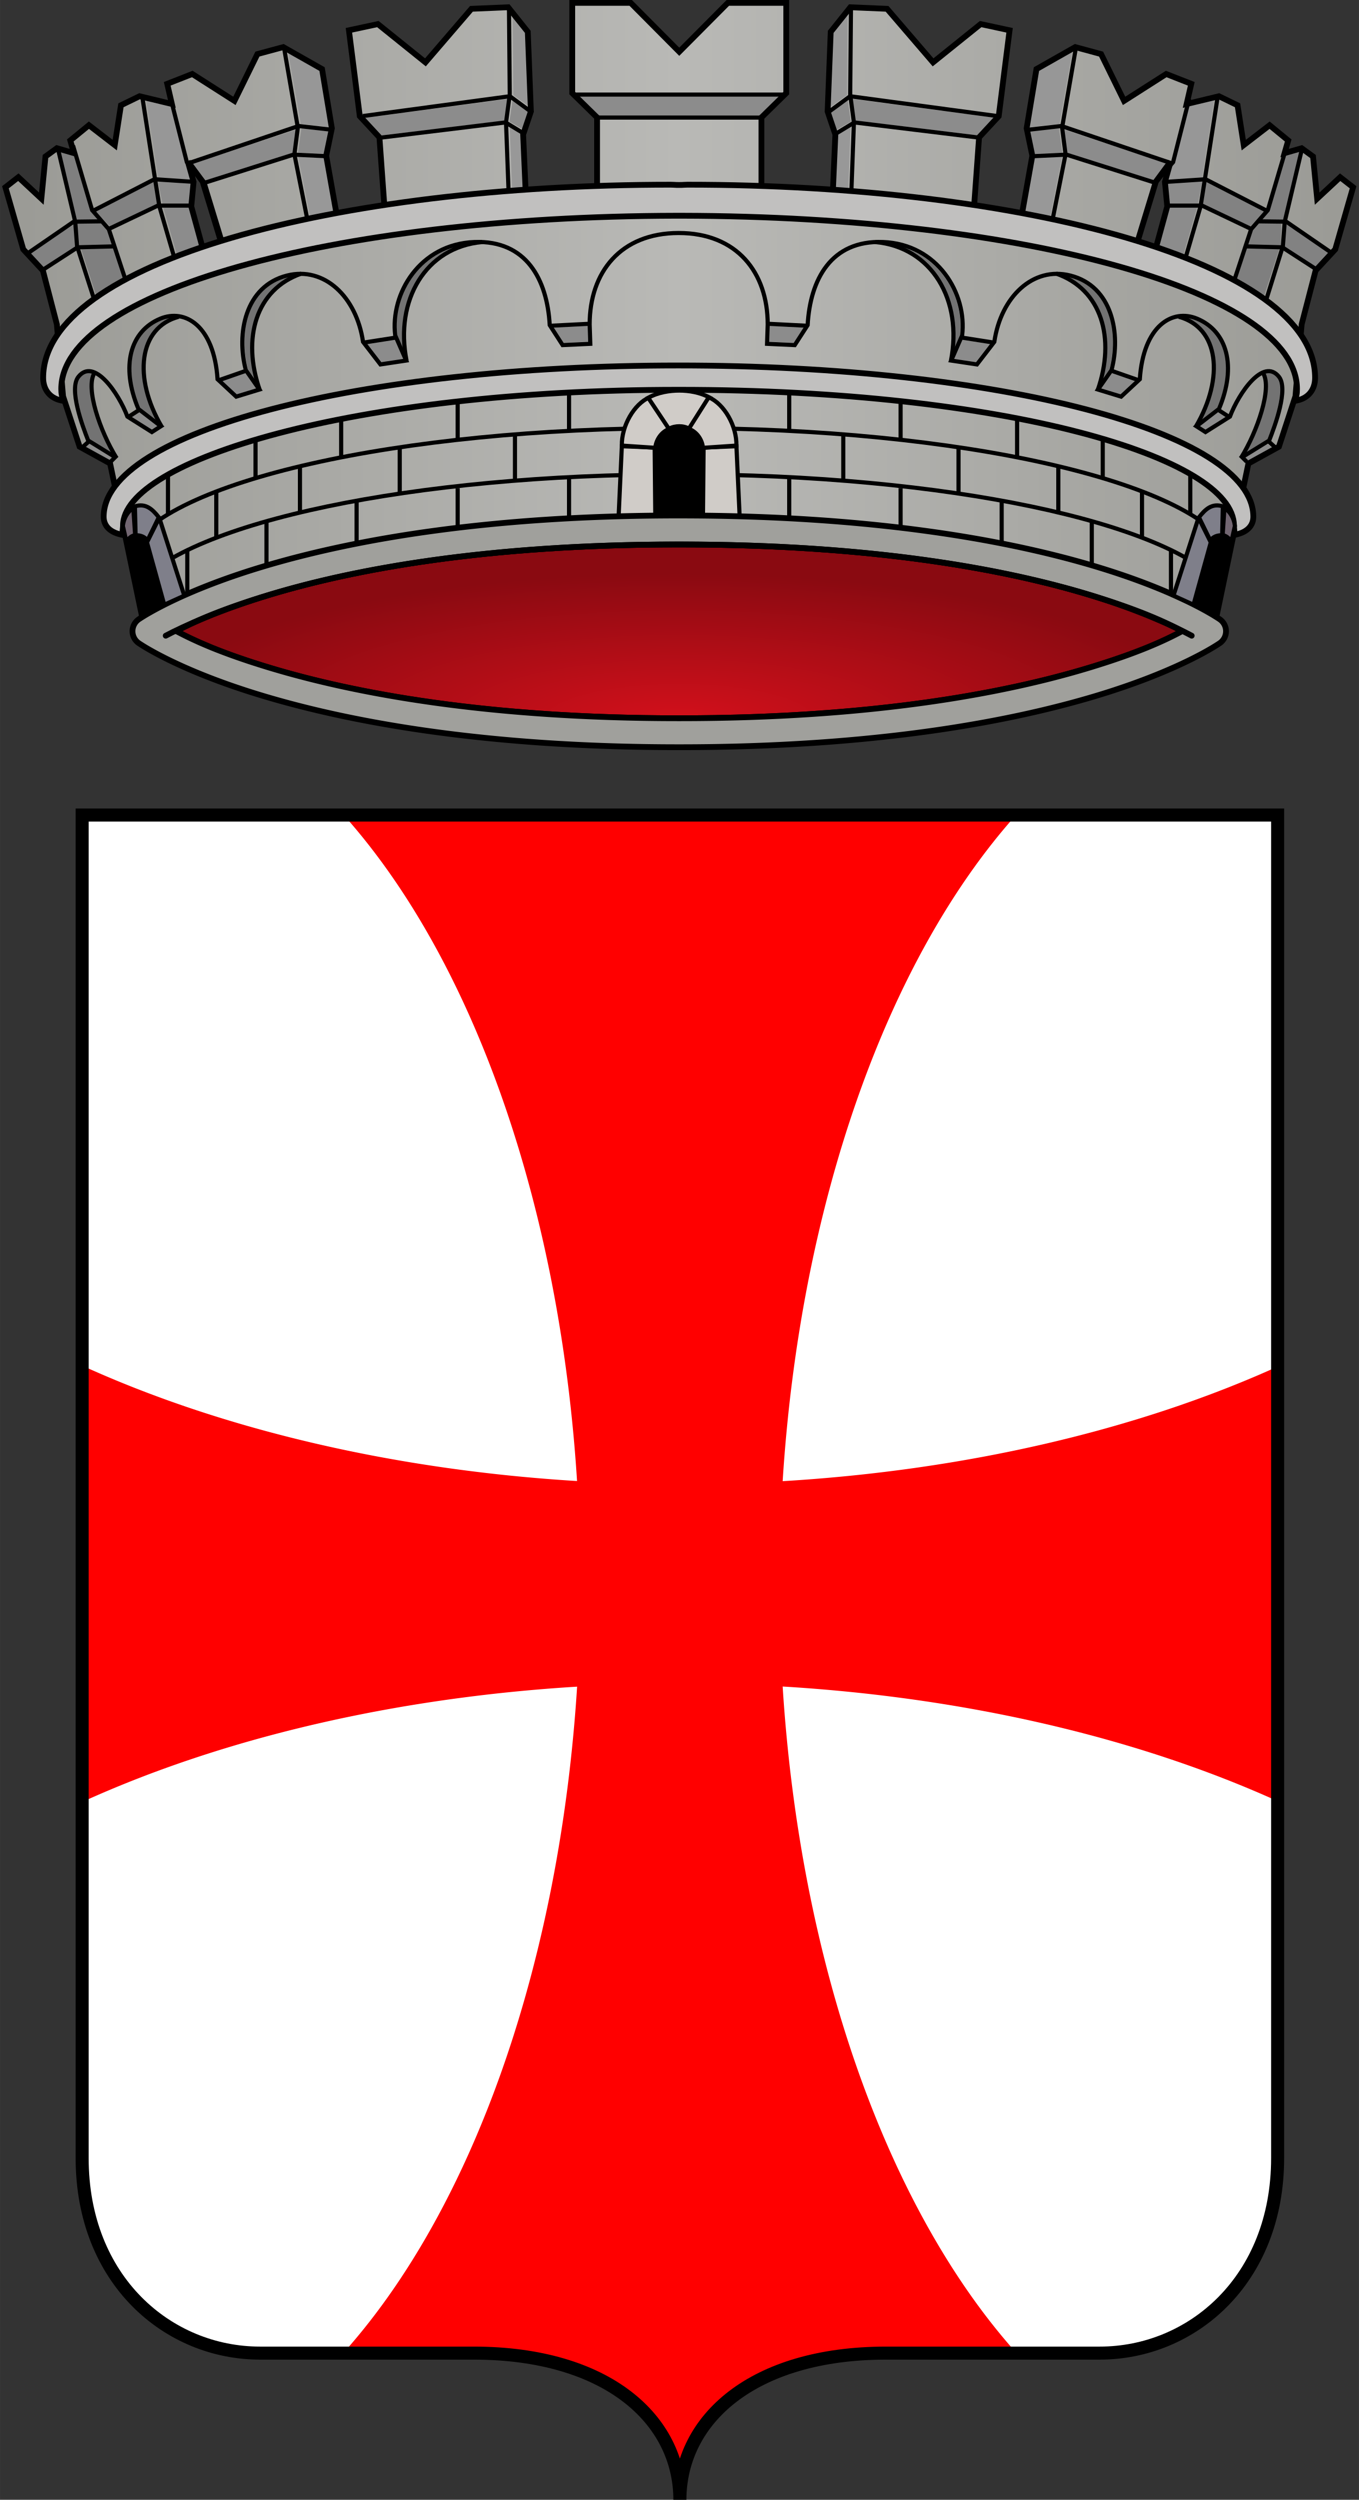 <svg xmlns="http://www.w3.org/2000/svg" xmlns:xlink="http://www.w3.org/1999/xlink" width="136" height="250" viewBox="0 0 35.983 66.146"><rect x="0" y="0" width="35.983" height="66.146" fill="#333333" stroke="none"/><defs><linearGradient id="a"><stop offset="0" style="stop-color:#9a9a95;stop-opacity:1"/><stop style="stop-color:#b9b9b6;stop-opacity:1" offset=".5"/><stop offset="1" style="stop-color:#9a9a95;stop-opacity:1"/></linearGradient><linearGradient id="b"><stop offset="0" style="stop-color:#d3101b;stop-opacity:1"/><stop style="stop-color:#8a0a11;stop-opacity:1" offset="1"/></linearGradient><linearGradient gradientTransform="translate(-77.375 2.25)" y2="40.781" x2="244.194" y1="40.781" x1="80.525" gradientUnits="userSpaceOnUse" id="c" xlink:href="#a"/><radialGradient r="61.162" fy="139.881" fx="162.375" cy="139.881" cx="162.375" gradientTransform="matrix(1.066 0 0 .291 -88.12 51.09)" gradientUnits="userSpaceOnUse" id="d" xlink:href="#b"/></defs><path d="M72.063 5.031v10.907l3 2.937v10.563H66.5l-.375-8.5.938-2.782-.376-9.625-2.374-2.969-4.438.188-5.563 6.469-5.75-4.625-3.5.75 1.313 10.375 2.375 2.562.75 10.375-5.563.969-1.624-9.125.687-3.313-1.188-7.156-4.687-2.656-3.125.844-2.781 5.656-5.094-3.25-3.031 1.188.562 2.437-3.906-.938-2.25 1.094-.75 4.813-3.125-2.407-2.25 1.844.438 1.532-2.063-.594-1.375 1-.5 5.093-2.781-2.593-1.563 1.218 2.156 7.5 2.375 2.563 1.688 6.5.75 8.688 2 6.093 3.688 2.032 4.25 20.343L85 73.094l64.563 7.937 4.25-20.344 3.687-2.03 2-6.094.75-8.688 1.688-6.5 2.375-2.563 2.156-7.5-1.563-1.218-2.781 2.593-.5-5.093-1.375-1-2.063.593.438-1.53-2.25-1.845-3.125 2.407-.75-4.813-2.25-1.093-3.906.937.562-2.438-3.031-1.187-5.094 3.25L136 11.219l-3.125-.844-4.688 2.656L127 20.187l.688 3.313-1.626 9.125-5.562-.969.75-10.375 2.375-2.562 1.313-10.375-3.5-.75-5.75 4.625-5.563-6.469-4.438-.188-2.374 2.97-.376 9.624.938 2.782-.375 8.5h-8.563V18.874l3-2.938V5.031h-7.062L85 10.938 79.125 5.03ZM25.593 24.22l1.782 2.406 2.781 9.094-2.281.75L26 29.625l.281-2.969Zm118.813 0-.687 2.437.281 2.969-1.875 6.844-2.281-.75 2.781-9.094z" style="fill:url(#c);fill-opacity:1;fill-rule:evenodd;stroke:none;stroke-width:.7;stroke-linecap:butt;stroke-linejoin:miter;stroke-miterlimit:4;stroke-dasharray:none;stroke-opacity:1" transform="matrix(.219 0 0 .219 -.63 -1.026)"/><path d="m183.25 14.375.375 2.625 14.813 1.781v.063h.375l2-2.188h-.125v.032l-.188-.032Z" style="fill:#8c8c8c;fill-opacity:1;fill-rule:evenodd;stroke:none;stroke-width:.7;stroke-linecap:butt;stroke-linejoin:miter;stroke-miterlimit:4;stroke-dasharray:none;stroke-opacity:1" transform="matrix(-.219 0 0 .219 53.6 -.533)"/><path d="m182.781 3.656-2.094 2.625-.375 9.375 2.375-1.719v-.062l.094-10.219z" style="fill:#989898;fill-opacity:1;fill-rule:evenodd;stroke:none;stroke-width:.7;stroke-linecap:butt;stroke-linejoin:miter;stroke-miterlimit:4;stroke-dasharray:none;stroke-opacity:1" transform="matrix(-.219 0 0 .219 53.6 -.533)"/><path d="m210 8.25-4.386 2.578-1.239 7.047 4-.469zM227.188 14.156l-3.375.813-1.782 6.969v.03L222 22l-.375.5-.469 1.656h.094l4.375-.281v-.063l1.469-9.53.093.03v-.156z" style="fill:#979797;fill-opacity:1;fill-rule:evenodd;stroke:none;stroke-width:.7;stroke-linecap:butt;stroke-linejoin:miter;stroke-miterlimit:4;stroke-dasharray:none;stroke-opacity:1" transform="matrix(-.219 0 0 .219 53.6 -.533)"/><path d="m182.781 14.5-2.375 1.719.719 2.093 2.031-1.187z" style="fill:#8c8c8c;fill-opacity:1;fill-rule:evenodd;stroke:none;stroke-width:.7;stroke-linecap:butt;stroke-linejoin:miter;stroke-miterlimit:4;stroke-dasharray:none;stroke-opacity:1" transform="matrix(-.219 0 0 .219 53.6 -.533)"/><path d="m183.125 17.688-1.75 1.093-.188-.312.063.218-.281 6.344c.623.044 1.256.077 1.875.125z" style="fill:#989898;fill-opacity:1;fill-rule:evenodd;stroke:none;stroke-width:.7;stroke-linecap:butt;stroke-linejoin:miter;stroke-miterlimit:4;stroke-dasharray:none;stroke-opacity:1" transform="matrix(-.219 0 0 .219 53.6 -.533)"/><path d="m208.313 17.938-3.844.437.562 2.688 3.688-.188zM208.844 18.063l.344 2.812 10.648 3.429 1.679-2.07z" style="fill:#8c8c8c;fill-opacity:1;fill-rule:evenodd;stroke:none;stroke-width:.7;stroke-linecap:butt;stroke-linejoin:miter;stroke-miterlimit:4;stroke-dasharray:none;stroke-opacity:1" transform="matrix(-.219 0 0 .219 53.6 -.533)"/><path d="m237.546 20.476-1.859.43-2.201 6.866-.962 1.321 2.874.07 2.148-8.687z" style="fill:#7f7f7f;fill-opacity:1;fill-rule:evenodd;stroke:none;stroke-width:.7;stroke-linecap:butt;stroke-linejoin:miter;stroke-miterlimit:4;stroke-dasharray:none;stroke-opacity:1" transform="matrix(-.219 0 0 .219 53.6 -.533)"/><path d="M235.719 29.531 235.563 32l-.032.031v.032l-.125.374 4 2.5-.093.188 2.03-2.188h-.093v-.28l-.062.093-5.47-3.219z" style="fill:#828282;fill-opacity:1;fill-rule:evenodd;stroke:none;stroke-width:.7;stroke-linecap:butt;stroke-linejoin:miter;stroke-miterlimit:4;stroke-dasharray:none;stroke-opacity:1" transform="matrix(-.219 0 0 .219 53.6 -.533)"/><path d="m208.688 21.375-3.657.188v-.094l-1.125 6.343c1.143.213 2.273.456 3.375.688z" style="fill:#989898;fill-opacity:1;fill-rule:evenodd;stroke:none;stroke-width:.7;stroke-linecap:butt;stroke-linejoin:miter;stroke-miterlimit:4;stroke-dasharray:none;stroke-opacity:1" transform="matrix(-.219 0 0 .219 53.6 -.533)"/><path d="m225.687 24.22-4.406.436h-.156l.219 2.375h3.75z" style="fill:#8c8c8c;fill-opacity:1;fill-rule:evenodd;stroke:none;stroke-width:.7;stroke-linecap:butt;stroke-linejoin:miter;stroke-miterlimit:4;stroke-dasharray:none;stroke-opacity:1" transform="matrix(-.219 0 0 .219 53.6 -.533)"/><path d="m226.11 24.329-.485 2.734 5.813 2.75 1.82-1.923z" style="fill:#828282;fill-opacity:1;fill-rule:evenodd;stroke:none;stroke-width:.7;stroke-linecap:butt;stroke-linejoin:miter;stroke-miterlimit:4;stroke-dasharray:none;stroke-opacity:1" transform="matrix(-.219 0 0 .219 53.6 -.533)"/><path d="m221.344 27.531-1.219 4.438c1.119.384 2.211.784 3.25 1.187L225 27.531z" style="fill:#8c8c8c;fill-opacity:1;fill-rule:evenodd;stroke:none;stroke-width:.7;stroke-linecap:butt;stroke-linejoin:miter;stroke-miterlimit:4;stroke-dasharray:none;stroke-opacity:1" transform="matrix(-.219 0 0 .219 53.6 -.533)"/><path d="m232.305 29.282-.836 1.04-.5 1.74 4.155.25.352-2.912zM230.851 32.29l-1.132 3.741a33.994 33.994 0 0 1 3.406 2.125l1.843-5.694z" style="fill:#7f7f7f;fill-opacity:1;fill-rule:evenodd;stroke:none;stroke-width:.7;stroke-linecap:butt;stroke-linejoin:miter;stroke-miterlimit:4;stroke-dasharray:none;stroke-opacity:1" transform="matrix(-.219 0 0 .219 53.6 -.533)"/><path style="fill:#8c8c8c;fill-opacity:1;fill-rule:evenodd;stroke:none;stroke-width:.7;stroke-linecap:butt;stroke-linejoin:miter;stroke-miterlimit:4;stroke-dasharray:none;stroke-opacity:1" d="m13.708 58.096 2.935 1.845-.66.603-2.997-1.697zM156.125 58.344l-2.688 1.625.344.312-.125.125h.469v.094l2.75-1.5v-.125l-.063.063z" transform="matrix(.219 0 0 .219 -.63 -1.026)"/><path d="M112.281 34.656c1.769.842 3.199 2.171 4.219 3.813 1.427 2.295 2.05 5.223 1.719 8.375l.719-1.657c.516-4.192-1.932-9.036-6.657-10.53zM132.094 38.188c1.96 1.097 3.304 2.811 4 4.874.743 2.203.747 4.798.031 7.5l.875-1.218c.573-2.158.61-4.66-.125-6.75s-2.195-3.755-4.656-4.375l-.125-.032zM146.469 43.125c1.844.885 2.918 2.583 3.219 4.688.32 2.24-.204 4.925-1.594 7.624l1.969-1.53c1.036-2.515 1.269-4.798.812-6.594-.463-1.82-1.629-3.181-3.375-3.907a4.146 4.146 0 0 0-1.031-.281z" style="fill:#737373;fill-opacity:1;fill-rule:evenodd;stroke:none;stroke-width:.7;stroke-linecap:butt;stroke-linejoin:miter;stroke-miterlimit:4;stroke-dasharray:none;stroke-opacity:1" transform="matrix(.219 0 0 .219 -.63 -1.026)"/><path d="m95.938 44.063-.063 1.906 2.969.156 1.219-1.844zM119.25 45.75l-1.031 2.313 2.656.374 1.688-2.187zM137.313 49.781l-1.282 1.813 2.344.75 1.656-1.594z" style="fill:#8c8c8c;fill-opacity:1;fill-rule:evenodd;stroke:none;stroke-width:.7;stroke-linecap:butt;stroke-linejoin:miter;stroke-miterlimit:4;stroke-dasharray:none;stroke-opacity:1" transform="matrix(.219 0 0 .219 -.63 -1.026)"/><path d="M156.313 49.781a1.395 1.395 0 0 0-.344.032c-.051.01-.104.045-.156.062.486 1.085.278 2.777-.25 4.594-.491 1.688-1.261 3.46-2.094 4.937l2.656-1.687c.352-.901.91-2.385 1.25-3.844.174-.747.282-1.472.281-2.094 0-.621-.132-1.137-.375-1.437-.319-.395-.632-.551-.969-.563z" style="fill:#737373;fill-opacity:1;fill-rule:evenodd;stroke:none;stroke-width:.7;stroke-linecap:butt;stroke-linejoin:miter;stroke-miterlimit:4;stroke-dasharray:none;stroke-opacity:1" transform="matrix(.219 0 0 .219 -.63 -1.026)"/><path d="m150.094 54.5-2.125 1.656.656.438 2.344-1.5z" style="fill:#8c8c8c;fill-opacity:1;fill-rule:evenodd;stroke:none;stroke-width:.7;stroke-linecap:butt;stroke-linejoin:miter;stroke-miterlimit:4;stroke-dasharray:none;stroke-opacity:1" transform="matrix(.219 0 0 .219 -.63 -1.026)"/><path style="fill:#8c8c8c;fill-opacity:1;fill-rule:evenodd;stroke:none;stroke-width:.7;stroke-linecap:butt;stroke-linejoin:miter;stroke-miterlimit:4;stroke-dasharray:none;stroke-opacity:1" d="m149.875 14.125 2.344 2.344 20.094-.094 2.562-2.25zM183.25 14.375l.375 2.625 14.813 1.781v.063h.375l2-2.188h-.125v.032l-.188-.032Z" transform="matrix(.219 0 0 .219 -17.582 -.533)"/><path style="fill:#989898;fill-opacity:1;fill-rule:evenodd;stroke:none;stroke-width:.7;stroke-linecap:butt;stroke-linejoin:miter;stroke-miterlimit:4;stroke-dasharray:none;stroke-opacity:1" d="m182.781 3.656-2.094 2.625-.375 9.375 2.375-1.719v-.062l.094-10.219z" transform="matrix(.219 0 0 .219 -17.582 -.533)"/><path style="fill:#979797;fill-opacity:1;fill-rule:evenodd;stroke:none;stroke-width:.7;stroke-linecap:butt;stroke-linejoin:miter;stroke-miterlimit:4;stroke-dasharray:none;stroke-opacity:1" d="m210 8.25-4.386 2.578-1.239 7.047 4-.469zM227.188 14.156l-3.375.813-1.782 6.969v.03L222 22l-.375.5-.469 1.656h.094l4.375-.281v-.063l1.469-9.53.093.03v-.156z" transform="matrix(.219 0 0 .219 -17.582 -.533)"/><path style="fill:#8c8c8c;fill-opacity:1;fill-rule:evenodd;stroke:none;stroke-width:.7;stroke-linecap:butt;stroke-linejoin:miter;stroke-miterlimit:4;stroke-dasharray:none;stroke-opacity:1" d="m182.781 14.5-2.375 1.719.719 2.093 2.031-1.187z" transform="matrix(.219 0 0 .219 -17.582 -.533)"/><path style="fill:#989898;fill-opacity:1;fill-rule:evenodd;stroke:none;stroke-width:.7;stroke-linecap:butt;stroke-linejoin:miter;stroke-miterlimit:4;stroke-dasharray:none;stroke-opacity:1" d="m183.125 17.688-1.75 1.093-.188-.312.063.218-.281 6.344c.623.044 1.256.077 1.875.125z" transform="matrix(.219 0 0 .219 -17.582 -.533)"/><path style="fill:#8c8c8c;fill-opacity:1;fill-rule:evenodd;stroke:none;stroke-width:.7;stroke-linecap:butt;stroke-linejoin:miter;stroke-miterlimit:4;stroke-dasharray:none;stroke-opacity:1" d="m208.313 17.938-3.844.437.562 2.688 3.688-.188zM208.844 18.063l.344 2.812 10.648 3.429 1.679-2.07z" transform="matrix(.219 0 0 .219 -17.582 -.533)"/><path style="fill:#7f7f7f;fill-opacity:1;fill-rule:evenodd;stroke:none;stroke-width:.7;stroke-linecap:butt;stroke-linejoin:miter;stroke-miterlimit:4;stroke-dasharray:none;stroke-opacity:1" d="m237.546 20.476-1.859.43-2.201 6.866-.962 1.321 2.874.07 2.148-8.687z" transform="matrix(.219 0 0 .219 -17.582 -.533)"/><path style="fill:#828282;fill-opacity:1;fill-rule:evenodd;stroke:none;stroke-width:.7;stroke-linecap:butt;stroke-linejoin:miter;stroke-miterlimit:4;stroke-dasharray:none;stroke-opacity:1" d="M235.719 29.531 235.563 32l-.032.031v.032l-.125.374 4 2.5-.093.188 2.03-2.188h-.093v-.28l-.062.093-5.47-3.219z" transform="matrix(.219 0 0 .219 -17.582 -.533)"/><path style="fill:#989898;fill-opacity:1;fill-rule:evenodd;stroke:none;stroke-width:.7;stroke-linecap:butt;stroke-linejoin:miter;stroke-miterlimit:4;stroke-dasharray:none;stroke-opacity:1" d="m208.688 21.375-3.657.188v-.094l-1.125 6.343c1.143.213 2.273.456 3.375.688z" transform="matrix(.219 0 0 .219 -17.582 -.533)"/><path style="fill:#8c8c8c;fill-opacity:1;fill-rule:evenodd;stroke:none;stroke-width:.7;stroke-linecap:butt;stroke-linejoin:miter;stroke-miterlimit:4;stroke-dasharray:none;stroke-opacity:1" d="m225.687 24.22-4.406.436h-.156l.219 2.375h3.75z" transform="matrix(.219 0 0 .219 -17.582 -.533)"/><path style="fill:#828282;fill-opacity:1;fill-rule:evenodd;stroke:none;stroke-width:.7;stroke-linecap:butt;stroke-linejoin:miter;stroke-miterlimit:4;stroke-dasharray:none;stroke-opacity:1" d="m226.11 24.329-.485 2.734 5.813 2.75 1.82-1.923z" transform="matrix(.219 0 0 .219 -17.582 -.533)"/><path style="fill:#8c8c8c;fill-opacity:1;fill-rule:evenodd;stroke:none;stroke-width:.7;stroke-linecap:butt;stroke-linejoin:miter;stroke-miterlimit:4;stroke-dasharray:none;stroke-opacity:1" d="m221.344 27.531-1.219 4.438c1.119.384 2.211.784 3.25 1.187L225 27.531z" transform="matrix(.219 0 0 .219 -17.582 -.533)"/><path style="fill:#7f7f7f;fill-opacity:1;fill-rule:evenodd;stroke:none;stroke-width:.7;stroke-linecap:butt;stroke-linejoin:miter;stroke-miterlimit:4;stroke-dasharray:none;stroke-opacity:1" d="m232.305 29.282-.836 1.04-.5 1.74 4.155.25.064-2.843-2.883-.187zM230.851 32.29l-1.132 3.741a33.994 33.994 0 0 1 3.406 2.125l1.843-5.694z" transform="matrix(.219 0 0 .219 -17.582 -.533)"/><path style="fill:none;fill-rule:evenodd;stroke:#000;stroke-width:.5;stroke-linecap:butt;stroke-linejoin:miter;stroke-miterlimit:4;stroke-dasharray:none;stroke-opacity:1" d="m87.034 20.247 2.128 8.972.224 2.97 3.078 9.58M88.899 20.023l2.307 7.799 2.016 2.303 3.061 9.268M97.3 14.328l1.48 9.527.556 3.514 2.59 8.88M141.604 3.321l.093 10.544-.448 3.374.448 12.165M114.412 8.223l1.665 9.62-.417 3.237 2.22 11.145M100.713 14.367l1.943 7.655 2.137 2.48 3.052 9.989M115.892 17.75l-13.066 4.418M104.832 24.512l10.69-3.386M116.17 17.658l4.069.462M115.753 21.126l3.885.185M123.938 16.455l17.851-2.405M126.25 19.045l14.945-1.82M141.765 14.099l2.707 1.986M141.303 17.293l2.112 1.28" transform="matrix(.219 0 0 .219 -17.535 -.533)"/><path style="fill:none;fill-rule:evenodd;stroke:#000;stroke-width:.5;stroke-linecap:butt;stroke-linejoin:miter;stroke-miterlimit:4;stroke-dasharray:none;stroke-opacity:1" d="m91.343 27.89 7.39-3.797 4.65.307.161.01M93.324 30.051l5.827-2.774h4.162M83.451 33.016l5.526-3.797 3.468-.046M85.33 34.983l4.124-2.668 4.425-.114" transform="matrix(.219 0 0 .219 -17.535 -.533)"/><path style="fill:#737373;fill-opacity:1;fill-rule:evenodd;stroke:none;stroke-width:.7;stroke-linecap:butt;stroke-linejoin:miter;stroke-miterlimit:4;stroke-dasharray:none;stroke-opacity:1" d="M37.767 38.188c-1.96 1.097-3.304 2.811-4 4.874-.743 2.203-.747 4.798-.031 7.5l-.875-1.218c-.573-2.158-.61-4.66.125-6.75.734-2.09 2.194-3.755 4.656-4.375l.125-.032z" transform="matrix(.219 0 0 .219 -.63 -1.026)"/><path style="fill:none;fill-opacity:1;fill-rule:evenodd;stroke:#000;stroke-width:.7;stroke-linecap:butt;stroke-linejoin:miter;stroke-miterlimit:4;stroke-dasharray:none;stroke-opacity:1" d="M72.063 5.031v10.907l3 2.937v10.563H66.5l-.375-8.5.938-2.782-.376-9.625-2.374-2.969-4.438.188-5.563 6.469-5.75-4.625-3.5.75 1.313 10.375 2.375 2.562.75 10.375-5.563.969-1.624-9.125.687-3.313-1.188-7.156-4.687-2.656-3.125.844-2.781 5.656-5.094-3.25-3.031 1.188.562 2.437-3.906-.938-2.25 1.094-.75 4.813-3.125-2.407-2.25 1.844.438 1.532-2.063-.594-1.375 1-.5 5.093-2.781-2.593-1.563 1.218 2.156 7.5 2.375 2.563 1.688 6.5.75 8.688 2 6.093 3.688 2.032 4.25 20.343L85 73.094l64.563 7.937 4.25-20.344 3.687-2.03 2-6.094.75-8.688 1.688-6.5 2.375-2.563 2.156-7.5-1.563-1.218-2.781 2.593-.5-5.093-1.375-1-2.063.593.438-1.53-2.25-1.845-3.125 2.407-.75-4.813-2.25-1.093-3.906.937.562-2.438-3.031-1.187-5.094 3.25L136 11.219l-3.125-.844-4.688 2.656L127 20.187l.688 3.313-1.626 9.125-5.562-.969.75-10.375 2.375-2.562 1.313-10.375-3.5-.75-5.75 4.625-5.563-6.469-4.438-.188-2.374 2.97-.376 9.624.938 2.782-.375 8.5h-8.563V18.874l3-2.938V5.031h-7.062L85 10.938 79.125 5.03ZM25.593 24.22l1.782 2.406 2.781 9.094-2.281.75L26 29.625l.281-2.969Zm118.813 0-.687 2.437.281 2.969-1.875 6.844-2.281-.75 2.781-9.094z" transform="matrix(.219 0 0 .219 -.63 -1.026)"/><path d="m17.838 69.17 2.642-1.762 3.357 10.677-3.467 2.422z" style="fill:#000;fill-opacity:1;fill-rule:evenodd;stroke:none;stroke-width:1px;stroke-linecap:butt;stroke-linejoin:miter;stroke-opacity:1" transform="matrix(.219 0 0 .219 -.63 -1.026)"/><path style="fill:url(#d);fill-opacity:1;fill-rule:evenodd;stroke:#000;stroke-width:.7;stroke-linecap:round;stroke-linejoin:round;stroke-miterlimit:4;stroke-dasharray:none;stroke-opacity:1" d="M84.969 70.469c23.53 0 39.448 3.023 49.437 6.031 6.062 1.825 9.337 3.327 11.406 4.438-2.064 1.11-5.323 2.637-11.406 4.468-9.99 3.009-25.908 6.063-49.437 6.063-23.412 0-39.323-3.054-49.344-6.063-6.085-1.827-9.348-3.357-11.438-4.469 2.095-1.112 5.373-2.616 11.438-4.437 10.02-3.009 25.932-6.031 49.344-6.031Z" transform="matrix(.219 0 0 .219 -.63 -1.026)"/><path d="M72.091 16.115h25.898M94.936 18.89h-19.7" style="fill:none;fill-rule:evenodd;stroke:#000;stroke-width:.5;stroke-linecap:butt;stroke-linejoin:miter;stroke-miterlimit:4;stroke-dasharray:none;stroke-opacity:1" transform="matrix(.219 0 0 .219 -.63 -1.026)"/><path d="m87.034 20.247 2.128 8.972.224 2.97 3.105 9.979M88.899 20.023l2.307 7.799 2.016 2.303 3.061 9.268M97.3 14.328l1.48 9.527.556 3.514 2.59 8.88M141.604 3.321l.093 10.544-.448 3.374.448 12.165M114.412 8.223l1.665 9.62-.417 3.237 2.22 11.145M100.713 14.367l1.943 7.655 2.137 2.48 3.052 9.989M115.892 17.75l-13.066 4.418M104.832 24.512l10.69-3.386M116.17 17.658l4.069.462M115.753 21.126l3.885.185M123.938 16.455l17.851-2.405M126.25 19.045l14.945-1.82M141.765 14.099l2.707 1.986M141.303 17.293l2.112 1.28" style="fill:none;fill-rule:evenodd;stroke:#000;stroke-width:.5;stroke-linecap:butt;stroke-linejoin:miter;stroke-miterlimit:4;stroke-dasharray:none;stroke-opacity:1" transform="matrix(-.219 0 0 .219 53.543 -.533)"/><path d="m91.343 27.89 7.39-3.797 4.65.307.161.01M93.324 30.051l5.827-2.774h4.162M83.451 33.016l5.526-3.797 3.468-.046M85.33 34.983l4.124-2.668 4.425-.114" style="fill:none;fill-rule:evenodd;stroke:#000;stroke-width:.5;stroke-linecap:butt;stroke-linejoin:miter;stroke-miterlimit:4;stroke-dasharray:none;stroke-opacity:1" transform="matrix(-.219 0 0 .219 53.543 -.533)"/><path style="fill:#737373;fill-opacity:1;fill-rule:evenodd;stroke:none;stroke-width:.7;stroke-linecap:butt;stroke-linejoin:miter;stroke-miterlimit:4;stroke-dasharray:none;stroke-opacity:1" d="M57.552 34.656c-1.768.842-3.198 2.171-4.219 3.813-1.427 2.295-2.05 5.223-1.719 8.375l-.718-1.657c-.516-4.192 1.931-9.036 6.656-10.53z" transform="matrix(.219 0 0 .219 -.63 -1.026)"/><path style="fill:#8c8c8c;fill-opacity:1;fill-rule:evenodd;stroke:none;stroke-width:.7;stroke-linecap:butt;stroke-linejoin:miter;stroke-miterlimit:4;stroke-dasharray:none;stroke-opacity:1" d="m73.923 44.063.063 1.906-2.97.156-1.218-1.844Z" transform="matrix(.219 0 0 .219 -.63 -1.026)"/><path d="M83.969 27c-40.49 0-75.875 9.351-75.875 23.344 0 1.372.79 2.571 2.5 2.781-.235-.475-.313-.858-.313-1.438 0-11.593 32.35-20.85 74.406-20.937h.594c42.056.087 74.406 9.344 74.406 20.938 0 .579-.077.962-.312 1.437 1.71-.21 2.5-1.409 2.5-2.781C161.875 36.35 126.489 27 86 27c-.243 0-.48.023-.719.031-.2 0-.397.007-.594 0-.238-.008-.476-.031-.718-.031Z" style="fill:#c1c0bf;fill-opacity:1;stroke:#000;stroke-width:.7;stroke-linecap:round;stroke-linejoin:round;stroke-miterlimit:4;stroke-dasharray:none;stroke-opacity:1" transform="matrix(.219 0 0 .219 -.63 -1.026)"/><path style="fill:#000;fill-opacity:1;stroke:none;stroke-width:.5;stroke-linecap:round;stroke-linejoin:miter;stroke-miterlimit:4;stroke-dasharray:none;stroke-opacity:1" d="M81.132 55.644h7.628v11.947h-7.628z" transform="matrix(.219 0 0 .219 -.63 -1.026)"/><path style="fill:#000;fill-opacity:1;fill-rule:evenodd;stroke:none;stroke-width:1px;stroke-linecap:butt;stroke-linejoin:miter;stroke-opacity:1" d="m152.071 69.17-2.641-1.762-3.357 10.677 3.467 2.422z" transform="matrix(.219 0 0 .219 -.63 -1.026)"/><path d="M71.675 51.207v5.526M51.205 58.757v5.526M65.137 57.2v5.526M58.21 52.141v5.526M44.123 54.32v5.527M33.77 56.889v5.526M23.185 61.325v5.526M29.023 64.205v5.526M35.094 67.785v5.527M39.141 61.17v5.526M45.99 65.295v5.526M58.21 63.66v5.526M71.675 62.493v5.526M25.52 71.21v5.526M98.294 51.207v5.526M118.764 58.757v5.526M104.832 57.2v5.526M111.76 52.141v5.526M125.847 54.32v5.527M136.2 56.889v5.526M146.784 61.325v5.526M140.947 64.205v5.526M134.876 67.785v5.527M130.829 61.17v5.526M123.98 65.295v5.526M111.76 63.66v5.526M98.294 62.493v5.526M144.45 71.21v5.526" style="fill:none;fill-rule:evenodd;stroke:#000;stroke-width:.5;stroke-linecap:butt;stroke-linejoin:miter;stroke-miterlimit:4;stroke-dasharray:none;stroke-opacity:1" transform="matrix(.219 0 0 .219 -.63 -1.026)"/><path d="M84.906 51.781c39.574 0 67.156 8.196 67.156 16.407 0 .455.189.96-.125 1.156 1.71-.254 2.47-1.14 2.47-2.219 0-10.254-30.813-18.281-69.5-18.281-38.688 0-69.5 8.027-69.5 18.281 0 1.078.759 1.965 2.468 2.219-.313-.196-.125-.701-.125-1.156 0-7.822 27.583-16.407 67.156-16.407z" style="fill:#c1c0bf;fill-opacity:1;stroke:#000;stroke-width:.7;stroke-linecap:round;stroke-linejoin:round;stroke-miterlimit:4;stroke-dasharray:none;stroke-opacity:1" transform="matrix(.219 0 0 .219 -.63 -1.026)"/><path style="fill:#8c8c8c;fill-opacity:1;fill-rule:evenodd;stroke:none;stroke-width:.7;stroke-linecap:butt;stroke-linejoin:miter;stroke-miterlimit:4;stroke-dasharray:none;stroke-opacity:1" d="m19.767 54.307 2.29 1.877-.876.547-2.537-1.692z" transform="matrix(.219 0 0 .219 -.63 -1.026)"/><path d="m151.125 73.531.469-2.219C147.312 62.9 119.12 56.407 85 56.407c-34.12 0-62.312 6.493-66.594 14.907l.469 2.218" style="fill:none;fill-opacity:1;stroke:#000;stroke-width:.5;stroke-linecap:round;stroke-linejoin:miter;stroke-miterlimit:2;stroke-dasharray:none;stroke-opacity:1" transform="matrix(.219 0 0 .219 -.63 -1.026)"/><path style="fill:#737373;fill-opacity:1;fill-rule:evenodd;stroke:none;stroke-width:.7;stroke-linecap:butt;stroke-linejoin:miter;stroke-miterlimit:4;stroke-dasharray:none;stroke-opacity:1" d="M23.392 43.125c-1.845.885-2.919 2.583-3.219 4.688-.32 2.24.203 4.925 1.594 7.624l-1.969-1.53c-1.037-2.515-1.27-4.798-.812-6.594.463-1.82 1.628-3.181 3.375-3.907a4.146 4.146 0 0 1 1.031-.281zM13.548 49.781c.112-.004.224.006.344.032.05.01.104.045.156.062-.486 1.085-.278 2.777.25 4.594.49 1.688 1.26 3.46 2.094 4.937l-2.656-1.687c-.352-.901-.91-2.385-1.25-3.844-.174-.747-.283-1.472-.282-2.094.002-.621.133-1.137.375-1.437.32-.395.632-.551.97-.563z" transform="matrix(.219 0 0 .219 -.63 -1.026)"/><path style="fill:#8c8c8c;fill-opacity:1;fill-rule:evenodd;stroke:none;stroke-width:.7;stroke-linecap:butt;stroke-linejoin:miter;stroke-miterlimit:4;stroke-dasharray:none;stroke-opacity:1" d="m32.59 49.671 1.405 2.027-2.57.838-1.816-1.782zM50.678 45.667l1.13 2.526-2.91.41-1.847-2.39z" transform="matrix(.219 0 0 .219 -.63 -1.026)"/><path style="fill:none;fill-rule:evenodd;stroke:#000;stroke-width:.5;stroke-linecap:butt;stroke-linejoin:miter;stroke-miterlimit:4;stroke-dasharray:none;stroke-opacity:1" d="M91.454 47.517c-1.115 1.842.722 7.07 2.646 10.196M101.65 40.707c-4.847 1.302-5.54 7.35-2.063 13.27M116.477 35.492c-5.49 1.899-7.215 7.814-5.02 14.088M138.348 31.678c-6.84.613-10.607 7.023-9.145 14.36M151.152 41.563l-4.592.233M127.802 43.236l-3.736.584M109.745 47.245l-3.347 1.167M96.824 51.993l-1.323.856M90.831 55.729l-.856.778" transform="matrix(.219 0 0 .219 -17.53 -.533)"/><path d="M150.719 75.563C144.276 67.81 117.28 62 85 62c-32.28 0-59.276 5.81-65.719 13.563" style="fill:none;fill-opacity:1;stroke:#000;stroke-width:.5;stroke-linecap:round;stroke-linejoin:miter;stroke-miterlimit:2;stroke-dasharray:none;stroke-opacity:1" transform="matrix(.219 0 0 .219 -.63 -1.026)"/><path d="m82.105 67.163-.078-8.406-3.97-.156-.388 8.484 4.436.078z" style="fill:#d0ccc8;fill-opacity:1;fill-rule:evenodd;stroke:#000;stroke-width:.5;stroke-linecap:butt;stroke-linejoin:miter;stroke-miterlimit:4;stroke-dasharray:none;stroke-opacity:1" transform="matrix(.219 0 0 .219 -.63 -1.026)"/><path d="M78.058 58.523c-.046-2.372 1.467-5.025 3.347-5.837l2.412 3.814c-1.011.363-1.634 1.362-1.712 2.296z" style="fill:#d0ccc8;fill-opacity:1;fill-rule:evenodd;stroke:#000;stroke-width:.5;stroke-linecap:butt;stroke-linejoin:miter;stroke-miterlimit:4;stroke-dasharray:none;stroke-opacity:1" transform="matrix(.219 0 0 .219 -.63 -1.026)"/><path d="M85 51.875c-1.141 0-2.581.217-3.75.875l2.5 3.75c.415-.242.874-.312 1.25-.313.376 0 .804.07 1.219.313l2.5-3.75c-1.17-.658-2.578-.875-3.719-.875ZM87.865 67.163l.078-8.406 3.97-.156.388 8.484-4.436.078z" style="fill:#d0ccc8;fill-opacity:1;fill-rule:evenodd;stroke:#000;stroke-width:.5;stroke-linecap:butt;stroke-linejoin:miter;stroke-miterlimit:4;stroke-dasharray:none;stroke-opacity:1" transform="matrix(.219 0 0 .219 -.63 -1.026)"/><path style="fill:#d0ccc8;fill-opacity:1;fill-rule:evenodd;stroke:#000;stroke-width:.5;stroke-linecap:butt;stroke-linejoin:miter;stroke-miterlimit:4;stroke-dasharray:none;stroke-opacity:1" d="M91.912 58.523c.045-2.372-1.467-5.025-3.347-5.837L86.152 56.5c1.012.363 1.635 1.362 1.713 2.296z" transform="matrix(.219 0 0 .219 -.63 -1.026)"/><path style="fill:#736772;fill-opacity:1;fill-rule:evenodd;stroke:#000;stroke-width:.5;stroke-linecap:butt;stroke-linejoin:miter;stroke-miterlimit:4;stroke-dasharray:none;stroke-opacity:1" d="M152.182 68.233c-.097-.935-.612-1.776-1.266-2.173l-.22 3.274c.53.11.847.478 1.045.826z" transform="matrix(.219 0 0 .219 -.63 -1.026)"/><path d="M84.969 66.969c-23.715 0-39.968 3.071-50.344 6.187-10.376 3.116-15 6.375-15 6.375a1.75 1.75 0 0 0 0 2.844s4.624 3.26 15 6.375c10.376 3.116 26.629 6.219 50.344 6.219 23.831 0 40.12-3.103 50.469-6.219 10.348-3.116 14.937-6.375 14.937-6.375a1.75 1.75 0 0 0 0-2.844s-4.589-3.258-14.938-6.375C125.09 70.04 108.8 66.97 84.97 66.97zm0 3.5c23.53 0 39.448 3.023 49.437 6.031 6.062 1.825 9.337 3.327 11.406 4.438-2.064 1.11-5.323 2.637-11.406 4.468-9.99 3.009-25.908 6.063-49.437 6.063-23.412 0-39.323-3.054-49.344-6.063-6.085-1.827-9.348-3.357-11.438-4.469 2.095-1.112 5.373-2.616 11.438-4.437 10.02-3.009 25.932-6.031 49.344-6.031Z" style="fill:#a0a09c;fill-opacity:1;fill-rule:evenodd;stroke:#000;stroke-width:.7;stroke-linecap:round;stroke-linejoin:round;stroke-miterlimit:4;stroke-dasharray:none;stroke-opacity:1" transform="matrix(.219 0 0 .219 -.63 -1.026)"/><path style="fill:#7f7f8a;fill-opacity:1;fill-rule:evenodd;stroke:#000;stroke-width:.5;stroke-linecap:butt;stroke-linejoin:miter;stroke-miterlimit:4;stroke-dasharray:none;stroke-opacity:1" d="m150.64 69.362.083-3.495c-1.328-.427-2.14.374-2.89 1.32l1.377 2.808c.3-.44.826-.665 1.43-.633z" transform="matrix(.219 0 0 .219 -.63 -1.026)"/><path style="fill:none;fill-opacity:1;fill-rule:evenodd;stroke:#000;stroke-width:.7;stroke-linecap:round;stroke-linejoin:round;stroke-miterlimit:4;stroke-dasharray:none;stroke-opacity:1" d="M22.912 81.493c2.095-1.112 6.648-3.172 12.713-4.993 10.02-3.009 25.932-6.031 49.344-6.031 23.53 0 39.448 3.023 49.437 6.031 6.062 1.825 10.482 3.883 12.551 4.993" transform="matrix(.219 0 0 .219 -.63 -1.026)"/><path d="M91.454 47.517c-1.115 1.842.722 7.07 2.646 10.196M101.65 40.707c-4.847 1.302-5.54 7.35-2.063 13.27M116.477 35.492c-5.49 1.899-7.215 7.814-5.02 14.088M138.348 31.678c-6.84.613-10.607 7.023-9.145 14.36M151.152 41.563l-4.592.233M127.802 43.236l-3.736.584M109.745 47.245l-3.347 1.167M96.824 51.993l-1.323.856M90.831 55.729l-.856.778" style="fill:none;fill-rule:evenodd;stroke:#000;stroke-width:.5;stroke-linecap:butt;stroke-linejoin:miter;stroke-miterlimit:4;stroke-dasharray:none;stroke-opacity:1" transform="matrix(-.219 0 0 .219 53.473 -.533)"/><path d="M17.728 68.233c.097-.935.611-1.776 1.266-2.173l.22 3.274c-.531.11-.847.478-1.046.826z" style="fill:#736772;fill-opacity:1;fill-rule:evenodd;stroke:#000;stroke-width:.5;stroke-linecap:butt;stroke-linejoin:miter;stroke-miterlimit:4;stroke-dasharray:none;stroke-opacity:1" transform="matrix(.219 0 0 .219 -.63 -1.026)"/><path d="m19.269 69.362-.083-3.495c1.328-.427 2.14.374 2.89 1.32L20.7 69.996c-.3-.44-.826-.665-1.431-.633Z" style="fill:#7f7f8a;fill-opacity:1;fill-rule:evenodd;stroke:#000;stroke-width:.5;stroke-linecap:butt;stroke-linejoin:miter;stroke-miterlimit:4;stroke-dasharray:none;stroke-opacity:1" transform="matrix(.219 0 0 .219 -.63 -1.026)"/><path d="m20.645 70.215 1.486-2.972 3.027 9.411-2.422 1.1zM149.265 70.215l-1.486-2.972-3.027 9.411 2.421 1.1z" style="fill:#7f7f8a;fill-opacity:1;fill-rule:evenodd;stroke:#000;stroke-width:.5;stroke-linecap:butt;stroke-linejoin:miter;stroke-miterlimit:2;stroke-dasharray:none;stroke-opacity:1" transform="matrix(.219 0 0 .219 -.63 -1.026)"/><path d="m153.603 60.47-.545-.546 3.269-2.023c.7-1.79 2.362-6.228 1.167-7.706-1.875-2.32-4.825 1.946-5.915 4.826l-2.958 1.868-1.09-.7 2.725-2.102c2.177-5.184.98-9.39-2.646-10.897-2.982-1.239-6.496.82-6.928 7.317l-2.257 2.101-2.802-.856 1.635-2.335c1.17-4.404.106-10.16-4.981-11.442-4.483-1.129-8.384 2.54-9.185 8.017l-2.101 2.724-3.114-.467 1.324-3.035c.622-5.06-2.98-11.038-9.574-11.286-6.271-.236-8.795 4.514-9.106 10.04l-1.557 2.413-3.347-.155.078-2.335c0-6.306-3.735-11.053-10.764-11.053-7.03 0-10.765 4.743-10.765 11.053l.078 2.335-3.347.155-1.557-2.412c-.31-5.527-2.835-10.277-9.106-10.04-6.594.247-10.196 6.226-9.574 11.285l1.324 3.035-3.114.467-2.101-2.724c-.8-5.476-4.702-9.146-9.184-8.017-5.088 1.282-6.151 7.038-4.982 11.442l1.635 2.335-2.802.856-2.257-2.101c-.432-6.497-3.946-8.556-6.928-7.317-3.626 1.507-4.823 5.713-2.646 10.897l2.724 2.101-1.09.7-2.957-1.867c-1.09-2.88-4.04-7.147-5.915-4.826-1.195 1.478.467 5.916 1.167 7.706l3.27 2.023-.546.545" style="fill:none;fill-rule:evenodd;stroke:#000;stroke-width:.5;stroke-linecap:butt;stroke-linejoin:miter;stroke-miterlimit:4;stroke-opacity:1" transform="matrix(.219 0 0 .219 -.63 -1.026)"/><path style="fill:#fff;fill-rule:evenodd;stroke:none;stroke-width:.183;stroke-opacity:1;paint-order:stroke fill markers;stop-color:#000" d="M88.697 19.436v20.306c0 1.851 1.302 2.95 2.69 2.95h3.232c2.023 0 3.122 1.006 3.122 2.22 0-1.214 1.099-2.22 3.121-2.22h3.233c1.388 0 2.69-1.099 2.69-2.95V19.436H97.74z" transform="translate(-153.045 -12.446) scale(1.75)"/><path style="fill:red;fill-rule:evenodd;stroke:none;stroke-width:.183;stroke-opacity:1;paint-order:stroke fill markers;stop-color:#000" d="M92.651 19.432a7.538 13.658 0 0 1 3.534 10.074 14.171 7.76 0 0 1-7.488-1.745v6.598a14.171 7.76 0 0 1 7.489-1.744 7.538 13.658 0 0 1-3.535 10.073h1.98c2.015.003 3.11 1.008 3.11 2.22 0-1.212 1.095-2.217 3.11-2.22h1.98a7.538 13.658 0 0 1-3.535-10.075 14.171 7.76 0 0 1 7.488 1.733v-6.57a14.171 7.76 0 0 1-7.488 1.732 7.538 13.658 0 0 1 3.534-10.076z" transform="translate(-153.045 -12.446) scale(1.75)"/><path style="display:inline;fill:none;fill-opacity:1;fill-rule:evenodd;stroke:#000;stroke-width:.197px;stroke-linecap:butt;stroke-linejoin:miter;stroke-opacity:1" d="M88.697 19.436v20.306c0 1.851 1.302 2.95 2.69 2.95h3.232c2.023 0 3.122 1.006 3.122 2.22 0-1.214 1.099-2.22 3.121-2.22h3.233c1.388 0 2.69-1.099 2.69-2.95V19.436H97.74z" transform="translate(-153.045 -12.446) scale(1.75)"/></svg>